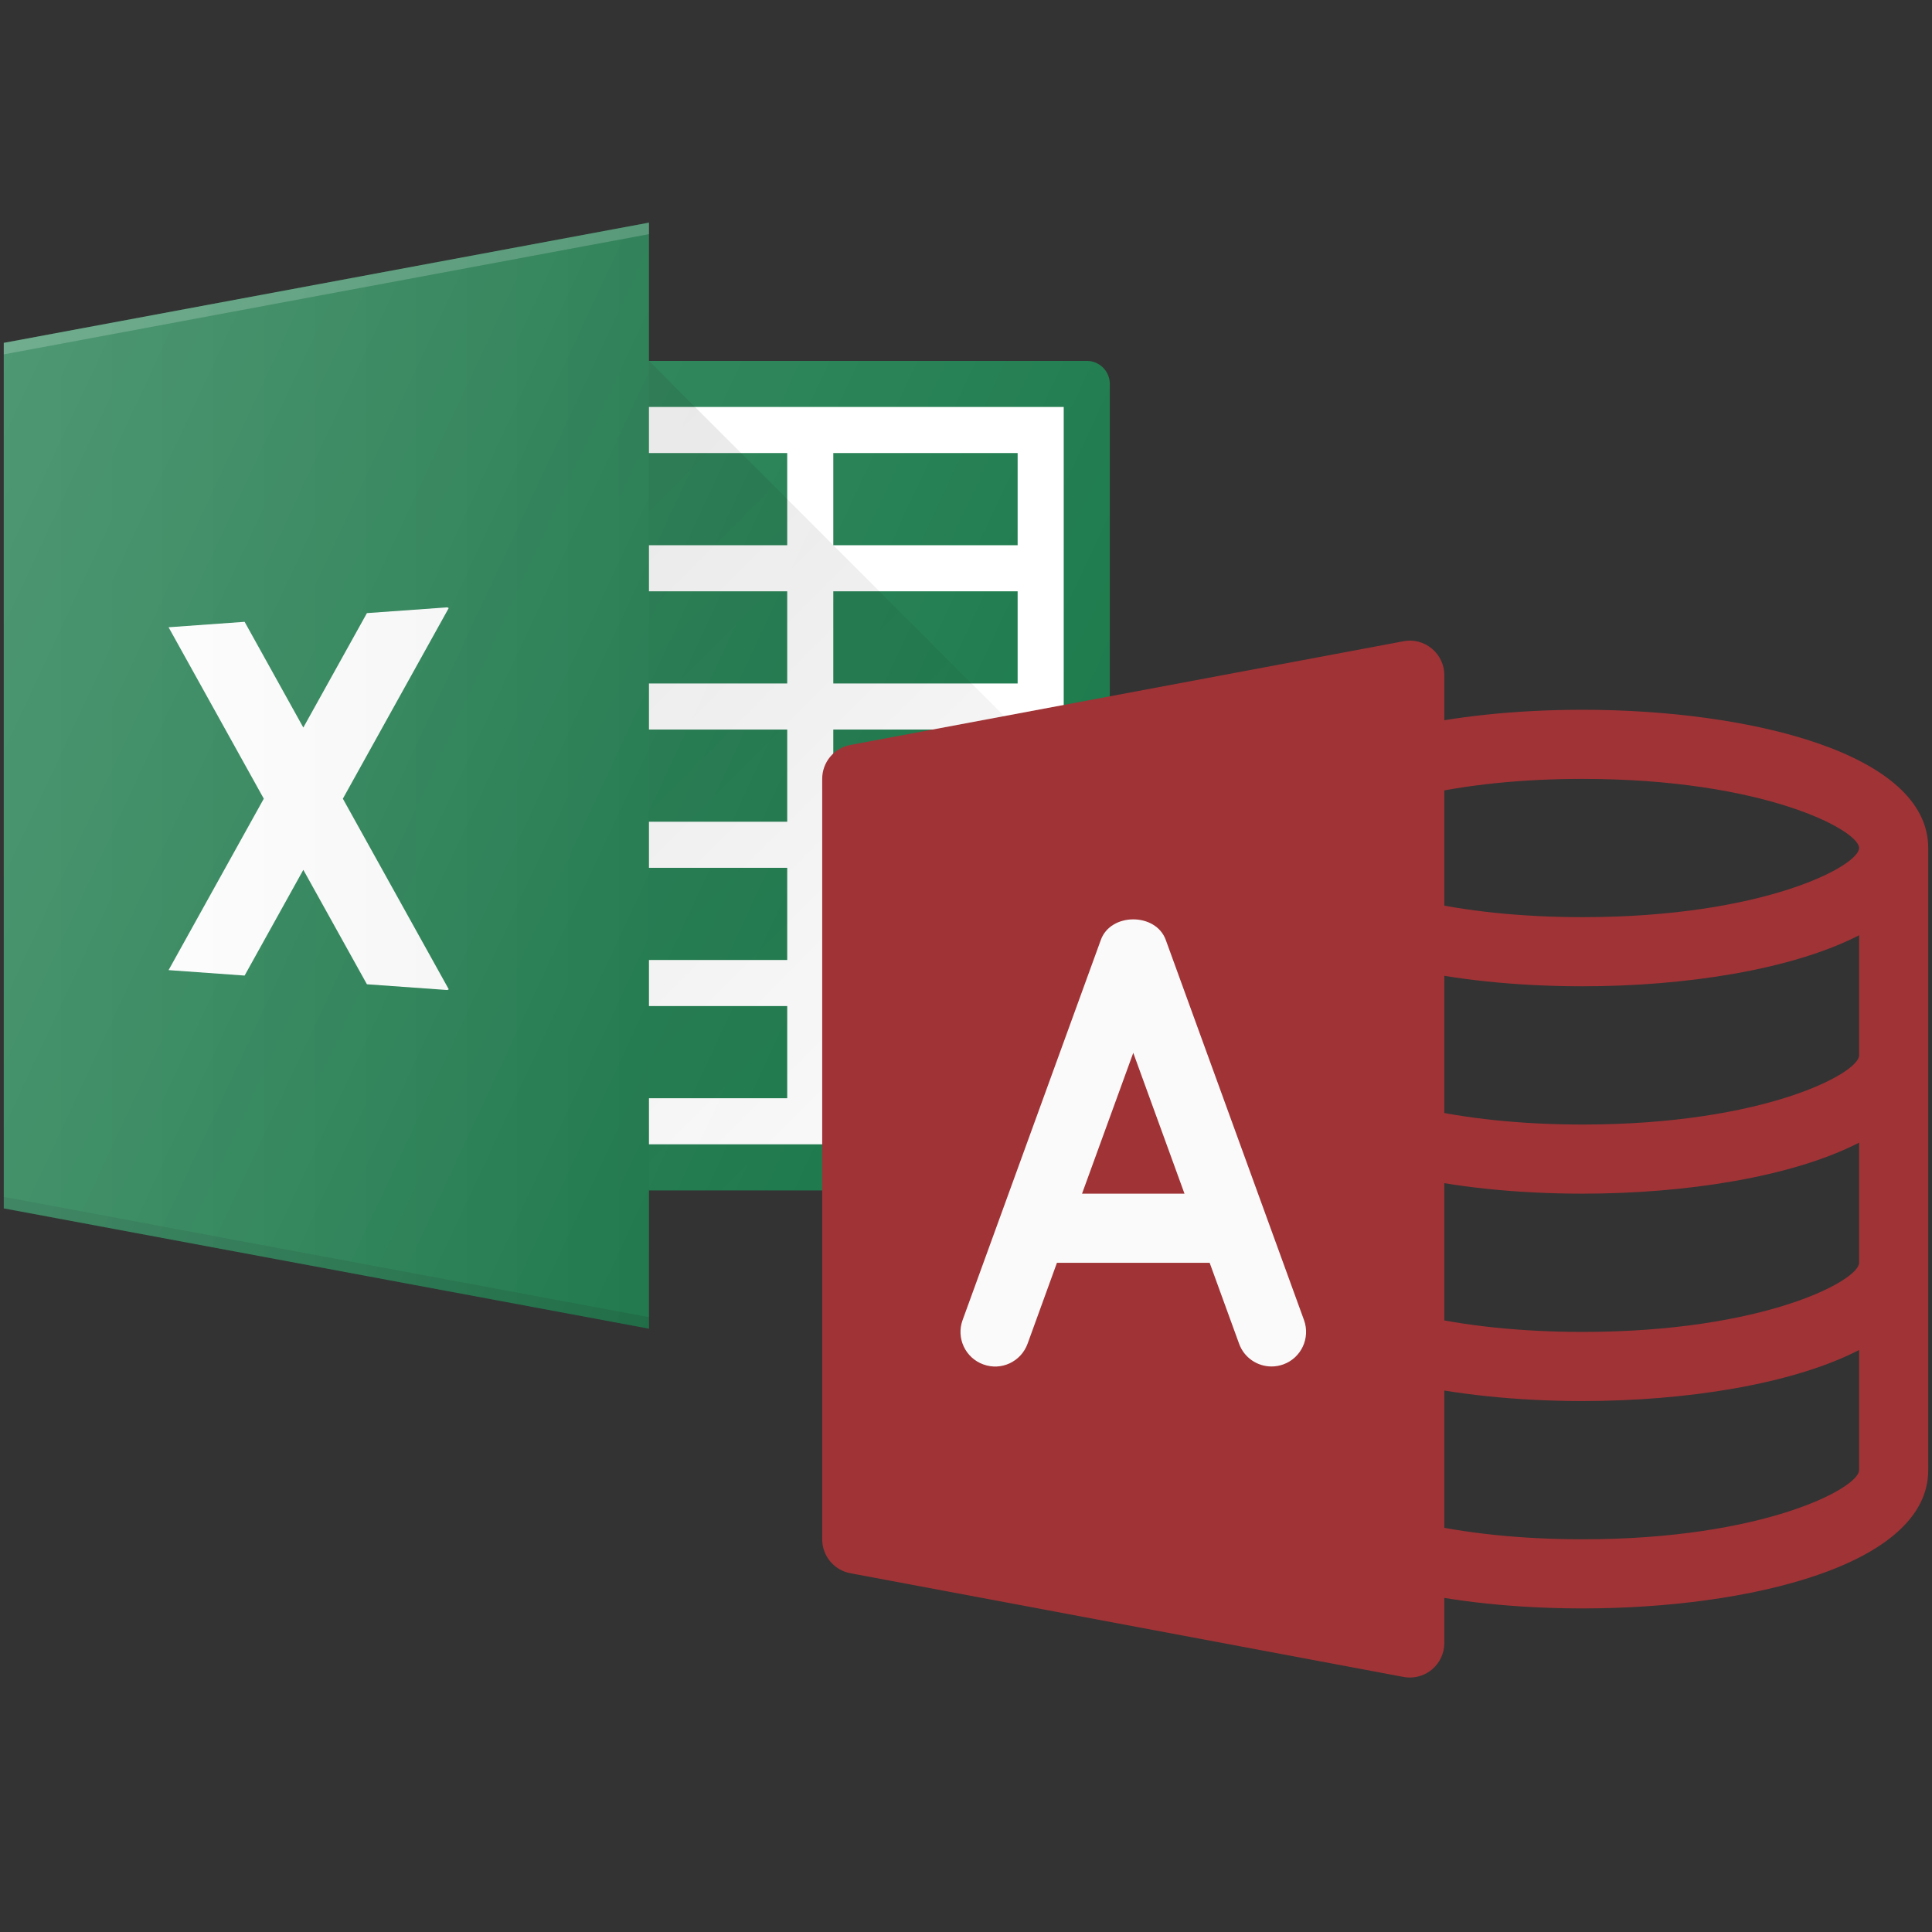 <svg xmlns="http://www.w3.org/2000/svg" width="512" height="512" viewBox="0 0 512 512" fill="none"><rect x="0" y="0" width="512" height="512" fill="#333333" stroke="none"/><g clip-path="url(#clip0_8055_390)"><path d="M147.555 101.745H288.003V309.364H147.555V101.745Z" fill="white"></path><path d="M288.003 315.47H165.874C164.254 315.47 162.701 314.827 161.556 313.682C160.411 312.536 159.768 310.983 159.768 309.364C159.768 307.744 160.411 306.191 161.556 305.046C162.701 303.901 164.254 303.257 165.874 303.257H281.896V107.852H165.874C164.254 107.852 162.701 107.208 161.556 106.063C160.411 104.918 159.768 103.365 159.768 101.745C159.768 100.126 160.411 98.572 161.556 97.427C162.701 96.282 164.254 95.639 165.874 95.639H288.003C289.622 95.639 291.175 96.282 292.321 97.427C293.466 98.572 294.109 100.126 294.109 101.745V309.364C294.109 310.983 293.466 312.536 292.321 313.682C291.175 314.827 289.622 315.47 288.003 315.47Z" fill="#177848"></path><path d="M171.98 59L1 90.863V320.233L171.98 352.109V59Z" fill="#177848"></path><path opacity="0.2" d="M1 90.863V93.916L171.98 62.053V59L1 90.863Z" fill="white"></path><path d="M159.768 120.064H208.619V144.49H159.768V120.064ZM220.832 120.064H269.683V144.49H220.832V120.064ZM159.768 156.703H208.619V181.129H159.768V156.703ZM220.832 156.703H269.683V181.129H220.832V156.703ZM159.768 193.341H208.619V217.767H159.768V193.341ZM220.832 193.341H269.683V217.767H220.832V193.341ZM159.768 229.98H208.619V254.406H159.768V229.98ZM220.832 229.98H269.683V254.406H220.832V229.98ZM159.768 266.619H208.619V291.044H159.768V266.619ZM220.832 266.619H269.683V291.044H220.832V266.619Z" fill="#177848"></path><path opacity="0.1" d="M1 320.245L171.98 352.108V349.055L1 317.192V320.245Z" fill="black"></path><path d="M288.003 315.47C289.622 315.47 291.175 314.827 292.321 313.682C293.466 312.536 294.109 310.983 294.109 309.364V217.767L171.98 95.639V315.47H288.003Z" fill="url(#paint0_linear_8055_390)"></path><path d="M90.863 211.661L118.916 161.148L118.562 160.953L97.238 162.479L80.384 192.804L64.825 164.788L44.674 166.229L69.906 211.661L44.674 257.092L64.825 258.534L80.384 230.517L97.238 260.842L118.562 262.368L118.928 262.173L90.863 211.661Z" fill="white"></path><path opacity="0.05" d="M171.98 59L1 90.863V320.233L171.98 352.109V59Z" fill="url(#paint1_linear_8055_390)"></path><path d="M288.002 95.639H171.98V59L1 90.863V320.233L171.98 352.109V315.47H288.002C289.622 315.47 291.175 314.827 292.32 313.681C293.465 312.536 294.109 310.983 294.109 309.364V101.745C294.109 100.125 293.465 98.572 292.32 97.427C291.175 96.282 289.622 95.639 288.002 95.639Z" fill="url(#paint2_linear_8055_390)"></path></g><g clip-path="url(#clip1_8055_390)"><path d="M419.403 188.097C401.926 188.097 385.366 189.819 371.498 193.098L375.693 210.941C388.224 207.973 403.319 206.416 419.403 206.416C467.491 206.416 492.68 220.027 492.68 224.735C492.68 229.443 467.491 243.055 419.403 243.055C403.319 243.055 388.224 241.497 375.711 238.53L371.498 256.373C385.366 259.652 401.926 261.374 419.403 261.374C446.497 261.374 474.819 257.032 492.68 247.854V279.693C492.68 284.401 467.491 298.012 419.403 298.012C403.319 298.012 388.224 296.455 375.711 293.488L371.498 311.331C385.366 314.61 401.926 316.332 419.403 316.332C446.497 316.332 474.819 311.99 492.68 302.812V334.651C492.68 339.359 467.491 352.97 419.403 352.97C403.319 352.97 388.224 351.413 375.711 348.464L371.516 366.288C385.366 369.549 401.926 371.29 419.403 371.29C446.497 371.29 474.819 366.948 492.68 357.77V389.609C492.68 394.317 467.491 407.928 419.403 407.928C403.319 407.928 388.224 406.371 375.711 403.422L371.516 421.246C385.366 424.507 401.926 426.247 419.403 426.247C463.516 426.247 511 414.78 511 389.609V224.735C511 199.565 463.516 188.097 419.403 188.097Z" fill="#A03336"></path><path d="M379.448 171.884C377.36 170.144 374.557 169.393 371.919 169.942L225.365 197.421C223.264 197.81 221.365 198.922 219.999 200.566C218.634 202.209 217.888 204.279 217.891 206.416V407.928C217.891 412.325 221.023 416.117 225.365 416.923L371.919 444.402C372.469 444.512 373.037 444.567 373.605 444.567C375.73 444.567 377.8 443.834 379.448 442.46C380.486 441.6 381.32 440.523 381.894 439.304C382.467 438.085 382.764 436.754 382.764 435.407V178.937C382.764 176.208 381.555 173.625 379.448 171.884Z" fill="#A03336"></path><path d="M345.576 349.838L308.937 249.082C306.299 241.827 294.355 241.827 291.735 249.082L255.097 349.838C253.356 354.601 255.829 359.858 260.574 361.58C265.355 363.339 270.576 360.866 272.317 356.103L280.102 334.651H320.57L328.374 356.103C329.711 359.822 333.228 362.13 336.966 362.13C338.01 362.13 339.054 361.947 340.098 361.58C344.843 359.858 347.298 354.601 345.576 349.838ZM286.752 316.332L300.327 279.015L313.902 316.332H286.752Z" fill="#FAFAFA"></path></g><defs><linearGradient id="paint0_linear_8055_390" x1="117.023" y1="150.597" x2="286.22" y2="319.793" gradientUnits="userSpaceOnUse"><stop stop-opacity="0.1"></stop><stop offset="1" stop-opacity="0"></stop></linearGradient><linearGradient id="paint1_linear_8055_390" x1="-0.624" y1="207.801" x2="170.661" y2="207.801" gradientUnits="userSpaceOnUse"><stop stop-color="white"></stop><stop offset="1"></stop></linearGradient><linearGradient id="paint2_linear_8055_390" x1="-18.089" y1="131.813" x2="306.871" y2="283.338" gradientUnits="userSpaceOnUse"><stop stop-color="white" stop-opacity="0.2"></stop><stop offset="1" stop-color="white" stop-opacity="0"></stop></linearGradient><clipPath id="clip0_8055_390"><rect width="293.109" height="293.109" fill="white" transform="translate(1 59)"></rect></clipPath><clipPath id="clip1_8055_390"><rect width="293.109" height="293.109" fill="white" transform="translate(217.891 160.612)"></rect></clipPath></defs></svg>